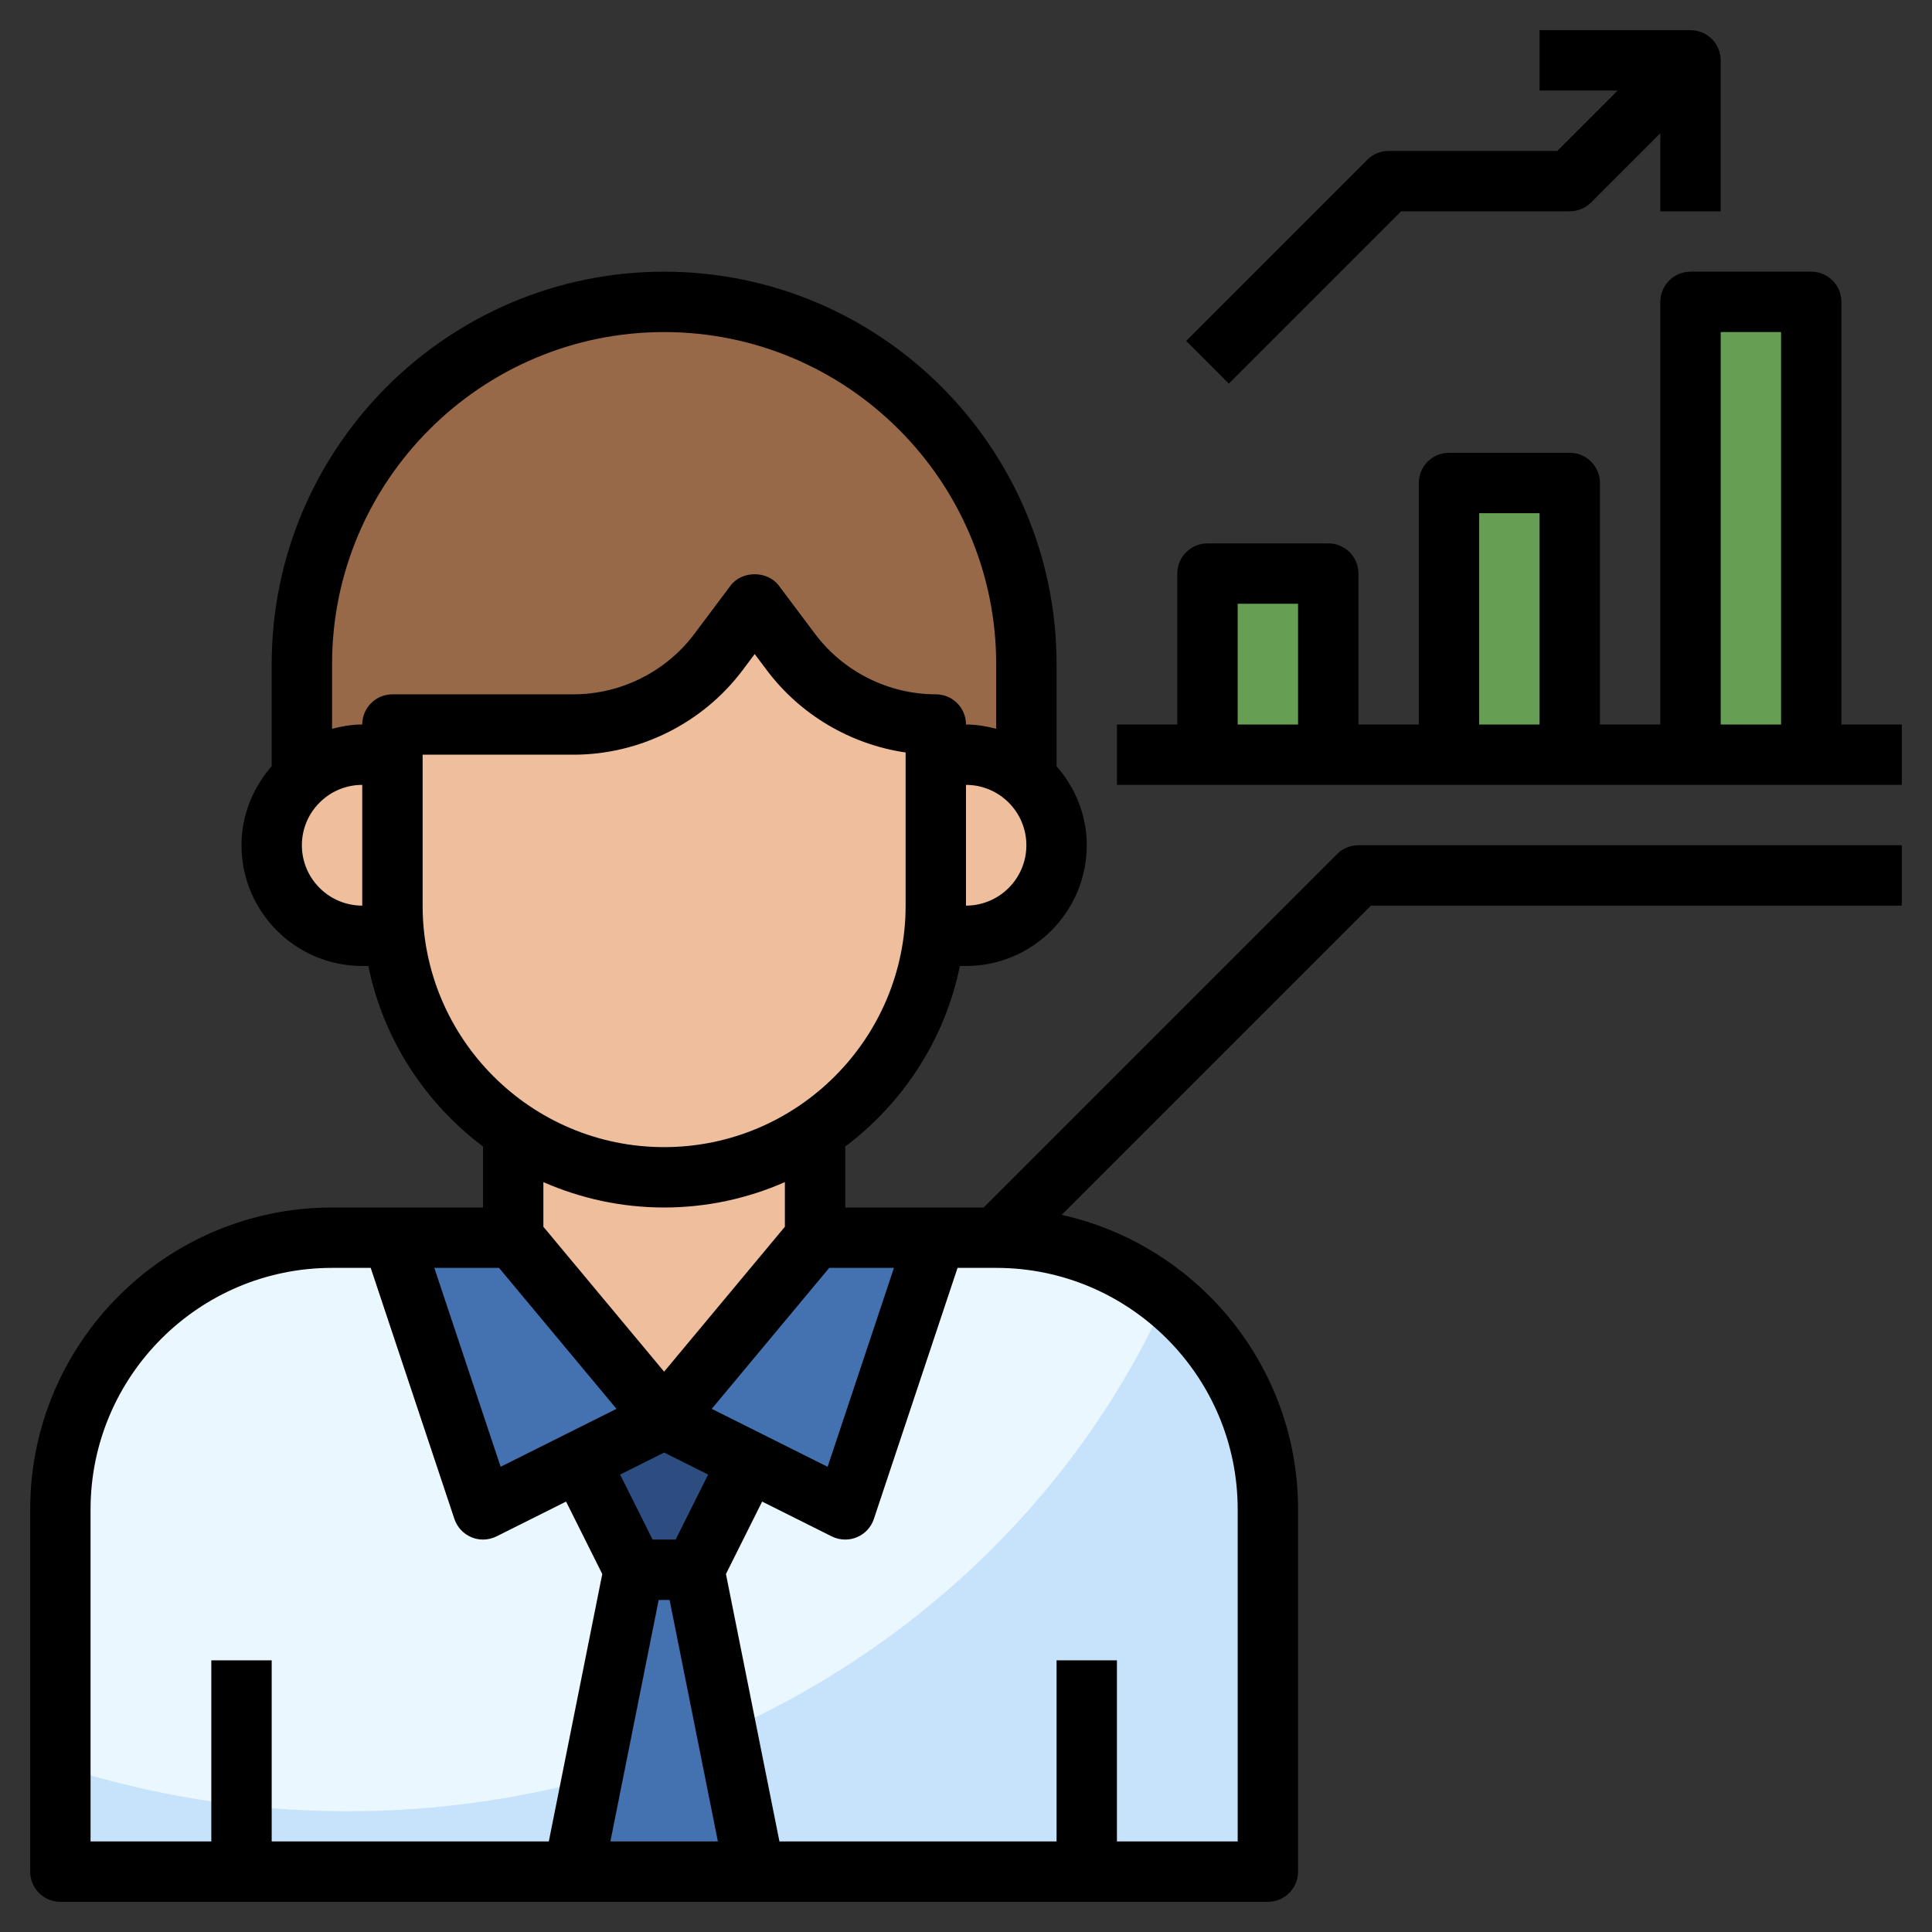 <svg id="Layer_3" enable-background="new 0 0 64 64" height="512" viewBox="0 0 64 64" width="512" xmlns="http://www.w3.org/2000/svg"><rect x="0" y="0" width="64" height="64" fill="#333333" stroke="none"/><g><g fill="#669e54"><path d="m56 10h4v15h-4z"/><path d="m48 16h4v9h-4z"/><path d="m40 19h4v6h-4z"/></g><path d="m33 41h-6l-5 6-5-6h-6c-4.971 0-9 4.029-9 9v12h40v-12c0-4.971-4.029-9-9-9z" fill="#c7e2fb"/><path d="m11.5 60c12.182 0 22.637-7.009 27.138-17.01-1.543-1.243-3.502-1.99-5.638-1.99h-6l-5 6-5-6h-6c-4.971 0-9 4.029-9 9v8.508c2.982.962 6.175 1.492 9.5 1.492z" fill="#ebf7fe"/><path d="m22 47-5-6h-4l3 9z" fill="#4472b0"/><g><path d="m22 47-2.8 1.4 1.8 3.6h2l1.8-3.6z" fill="#2d4d81"/></g><path d="m22 47 5-6h4l-3 9z" fill="#4472b0"/><path d="m25 62-2-10h-2l-2 10z" fill="#4472b0"/><path d="m31 24v6c0 4.971-4.029 9-9 9-4.971 0-9-4.029-9-9v-6h6c1.889 0 3.667-.889 4.8-2.4l1.2-1.6 1.2 1.6c1.133 1.511 2.911 2.4 4.8 2.4z" fill="#efbe9c"/><path d="m13 30v-5h-1c-1.657 0-3 1.343-3 3s1.343 3 3 3h1.059c-.037-.329-.059-.662-.059-1z" fill="#efbe9c"/><path d="m22 10c-6.627 0-12 5.373-12 12v3.779c.532-.479 1.228-.779 2-.779h1v-1h6c1.889 0 3.667-.889 4.8-2.4l1.2-1.6 1.2 1.6c1.133 1.511 2.911 2.4 4.8 2.4v1h1c.772 0 1.468.3 2 .779v-3.779c0-6.627-5.373-12-12-12z" fill="#976949"/><path d="m32 25h-1v5c0 .338-.022.671-.059 1h1.059c1.657 0 3-1.343 3-3s-1.343-3-3-3z" fill="#efbe9c"/><path d="m22 39c-1.851 0-3.57-.56-5-1.518v3.518l5 6 5-6v-3.518c-1.43.958-3.149 1.518-5 1.518z" fill="#efbe9c"/><g><path d="m44.293 28.293-11.707 11.707h-4.586v-2h-.026c1.928-1.443 3.326-3.557 3.824-6h.202c2.206 0 4-1.794 4-4 0-1.006-.385-1.915-1-2.618v-3.382c0-7.168-5.832-13-13-13s-13 5.832-13 13v3.382c-.615.703-1 1.612-1 2.618 0 2.206 1.794 4 4 4h.202c.498 2.443 1.896 4.557 3.824 6h-.026v2h-5c-5.514 0-10 4.486-10 10v12c0 .553.447 1 1 1h40c.553 0 1-.447 1-1v-12c0-4.768-3.357-8.761-7.83-9.756l10.244-10.244h17.586v-2h-18c-.266 0-.52.105-.707.293zm-27.762 13.707 3.892 4.67-3.839 1.919-2.197-6.589zm5.289 11h.361l1.6 8h-3.561zm.562-2h-.764l-1.076-2.153 1.458-.729 1.458.729zm1.195-4.33 3.892-4.67h2.144l-2.197 6.59zm8.423-16.67v-4c1.103 0 2 .897 2 2s-.897 2-2 2zm-22-2c0-1.103.897-2 2-2v4c-1.103 0-2-.897-2-2zm2-4c-.347 0-.678.058-1 .142v-2.142c0-6.065 4.935-11 11-11s11 4.935 11 11v2.142c-.322-.084-.653-.142-1-.142 0-.553-.447-1-1-1-1.565 0-3.061-.748-4-2.001l-1.2-1.6c-.377-.502-1.223-.502-1.6 0l-1.2 1.601c-.939 1.252-2.435 2-4 2h-6c-.553 0-1 .447-1 1zm2 6v-5h5c2.191 0 4.285-1.047 5.6-2.8l.4-.534.4.533c1.113 1.484 2.783 2.463 4.6 2.728v5.073c0 4.411-3.589 8-8 8s-8-3.589-8-8zm8 10c1.422 0 2.774-.303 4-.841v1.479l-4 4.8-4-4.8v-1.479c1.226.538 2.578.841 4 .841zm-19 10c0-4.411 3.589-8 8-8h1.28l2.772 8.316c.091.274.298.496.565.607.123.052.253.077.383.077.153 0 .307-.035.447-.105l2.305-1.153 1.199 2.399-1.771 8.859h-9.18v-6h-2v6h-4zm38 0v11h-4v-6h-2v6h-9.18l-1.772-8.859 1.199-2.399 2.305 1.153c.141.07.295.105.448.105.13 0 .26-.025.383-.076.268-.111.475-.333.565-.607l2.772-8.317h1.28c4.411 0 8 3.589 8 8z"/><path d="m61 24v-14c0-.553-.447-1-1-1h-4c-.553 0-1 .447-1 1v14h-2v-8c0-.553-.447-1-1-1h-4c-.553 0-1 .447-1 1v8h-2v-5c0-.553-.447-1-1-1h-4c-.553 0-1 .447-1 1v5h-2v2h26v-2zm-4-13h2v13h-2zm-8 6h2v7h-2zm-8 3h2v4h-2z"/><path d="m46.414 7h5.586c.266 0 .52-.105.707-.293l2.293-2.293v2.586h2v-5c0-.553-.447-1-1-1h-5v2h2.586l-2 2h-5.586c-.266 0-.52.105-.707.293l-6 6 1.414 1.414z"/></g></g></svg>